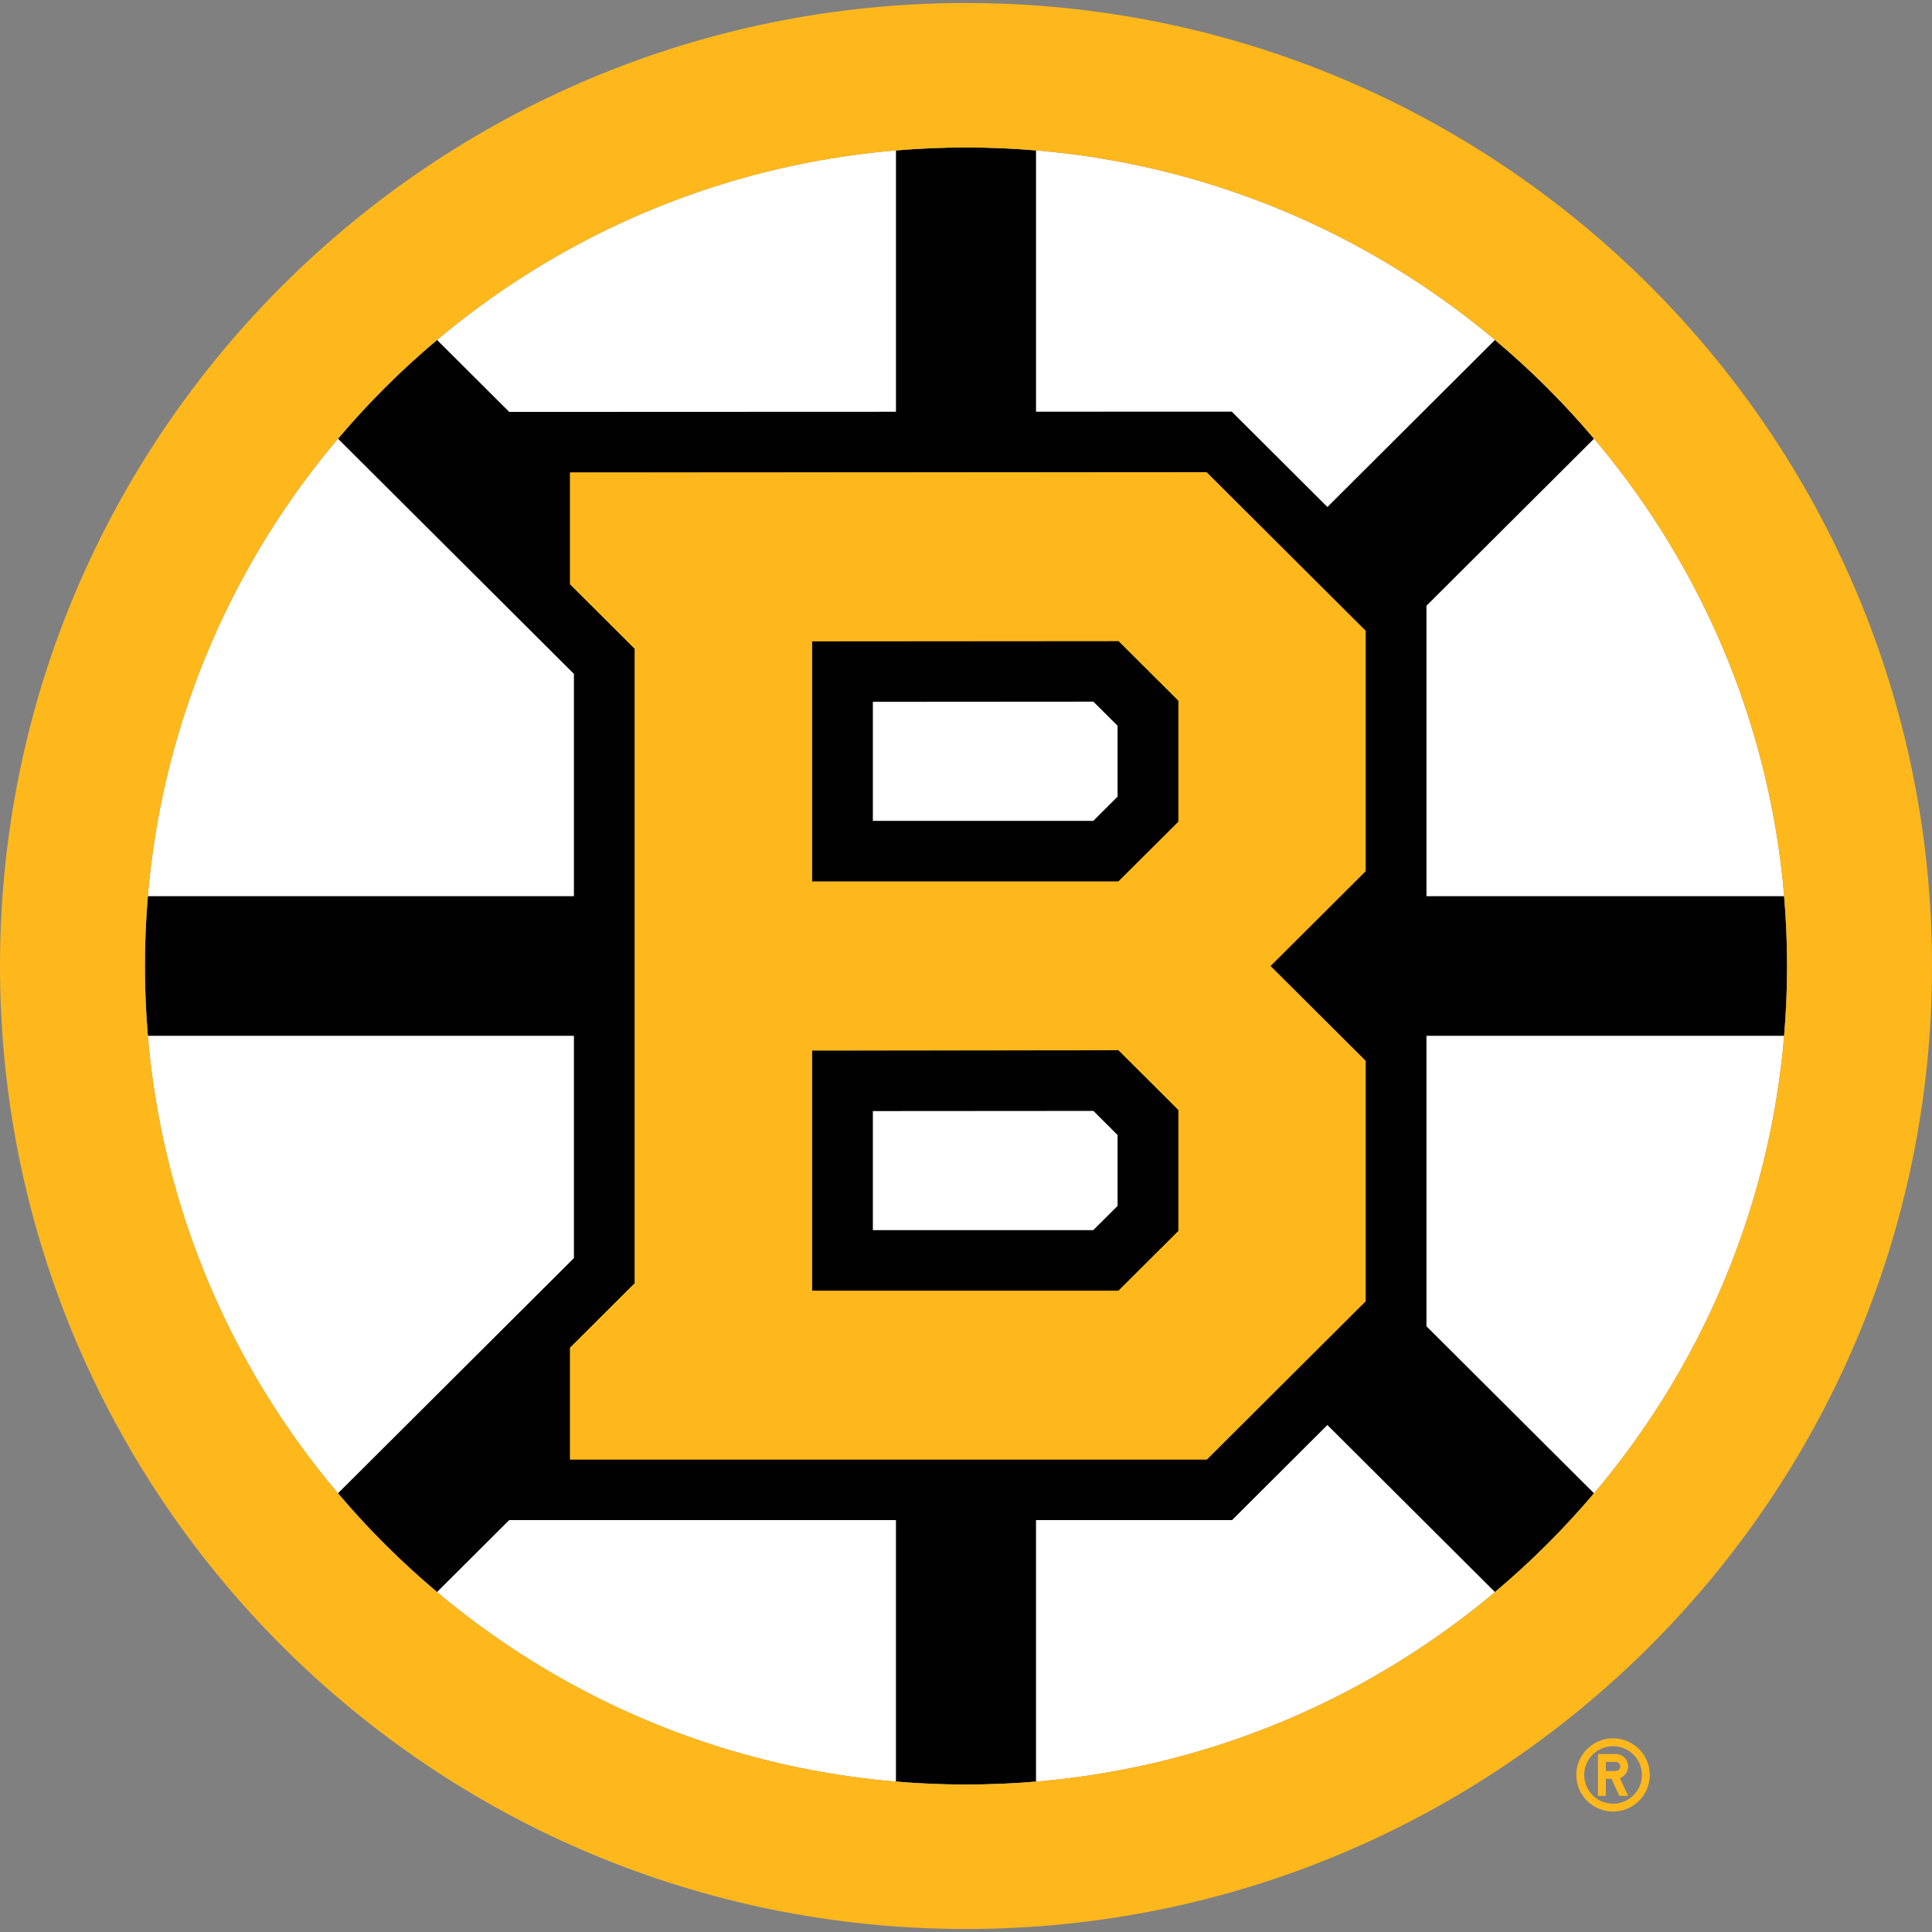 <svg width="100" height="100" viewBox="0 0 100 100" fill="none" xmlns="http://www.w3.org/2000/svg">
<rect x="0" y="0" width="100" height="100" fill="#808080" stroke="none"/>
<g clip-path="url(#clip0_2104_3134)">
<path d="M92.501 50C92.501 26.601 73.473 7.633 50.001 7.633C26.529 7.633 7.5 26.601 7.5 50C7.5 73.399 26.528 92.367 50 92.367C73.472 92.367 92.5 73.399 92.5 50" fill="white"/>
<path d="M92.345 46.387H73.834V31.353L82.505 22.708C80.945 20.863 79.23 19.153 77.378 17.597L68.707 26.242L63.755 21.306L53.625 21.309V7.787C52.429 7.687 51.222 7.633 50 7.633C48.778 7.633 47.57 7.687 46.375 7.787V21.313L26.358 21.321L22.623 17.597C20.772 19.153 19.057 20.863 17.496 22.708L29.706 34.88V46.386H7.655C7.554 47.578 7.5 48.782 7.5 50C7.5 51.218 7.555 52.422 7.655 53.614H29.706V65.12L27.235 67.582L17.494 77.292C19.055 79.137 20.77 80.847 22.622 82.403L26.357 78.679H46.374V92.213C47.569 92.313 48.777 92.367 49.999 92.367C51.221 92.367 52.428 92.313 53.624 92.213V78.679H63.771L68.706 73.758L77.377 82.403C79.228 80.847 80.943 79.137 82.504 77.292L73.833 68.647V53.612H92.344C92.445 52.421 92.499 51.216 92.499 49.999C92.499 48.782 92.445 47.577 92.344 46.385M57.846 62.417L56.587 63.673H45.179V57.509L56.594 57.501L57.846 58.748V62.417ZM57.846 41.233L56.587 42.489H45.179V36.326L56.594 36.318L57.846 37.565V41.233Z" fill="#010101"/>
<path d="M50 0.156C22.386 0.156 0 22.472 0 50C0 77.528 22.386 99.844 50 99.844C77.614 99.844 100 77.528 100 50C100 22.472 77.615 0.156 50 0.156ZM50 92.368C26.528 92.368 7.5 73.4 7.5 50.001C7.5 26.602 26.528 7.633 50 7.633C73.472 7.633 92.5 26.601 92.5 50C92.5 73.399 73.472 92.367 50 92.367" fill="#FFB81C"/>
<path d="M29.508 75.539V69.758L32.857 66.42V33.58L29.508 30.242V24.46L62.452 24.447L70.684 32.653V45.088L65.754 50.002L70.684 54.916V67.35L62.466 75.541H29.508V75.539ZM42.029 54.372V66.813H57.891L60.996 63.719V57.449L57.898 54.361L42.029 54.372ZM42.029 33.189V45.63H57.891L60.996 42.535V36.265L57.898 33.177L42.03 33.189H42.029Z" fill="#FFB81C"/>
<path d="M60.996 63.718L57.89 66.812H42.028V54.371L57.897 54.36L60.995 57.448V63.718H60.996ZM60.996 42.534L57.891 45.629H42.029V33.189L57.898 33.177L60.996 36.265V42.535V42.534ZM70.685 32.652L62.452 24.446L29.508 24.459V30.241L32.857 33.579V66.419L29.508 69.757V75.538H62.468L70.685 67.348V54.913L65.755 49.999L70.685 45.086V32.651V32.652ZM81.59 91.871C81.59 92.917 82.442 93.766 83.491 93.766C84.54 93.766 85.392 92.917 85.392 91.871C85.392 90.826 84.541 89.976 83.491 89.976C82.441 89.976 81.59 90.824 81.59 91.871ZM84.986 91.871C84.986 92.693 84.318 93.36 83.492 93.36C83.197 93.36 82.908 93.273 82.663 93.109C82.417 92.946 82.226 92.713 82.113 92.441C81.999 92.169 81.97 91.87 82.028 91.581C82.085 91.292 82.227 91.027 82.436 90.819C82.645 90.61 82.911 90.469 83.201 90.411C83.491 90.354 83.791 90.383 84.064 90.496C84.337 90.609 84.57 90.799 84.734 91.044C84.898 91.289 84.986 91.577 84.986 91.871ZM82.71 92.954H83.118V92.073H83.41L83.821 92.954H84.271L83.843 92.037C83.968 91.992 84.076 91.91 84.153 91.802C84.23 91.694 84.271 91.565 84.271 91.433C84.271 91.262 84.203 91.099 84.083 90.978C83.962 90.857 83.798 90.789 83.627 90.788H82.709V92.954H82.71ZM83.118 91.195H83.628C83.758 91.195 83.865 91.3 83.865 91.432C83.865 91.564 83.758 91.666 83.628 91.666H83.118V91.193V91.195Z" fill="#FFB81C"/>
</g>
<defs>
<clipPath id="clip0_2104_3134">
<rect width="100" height="100" fill="white"/>
</clipPath>
</defs>
</svg>
